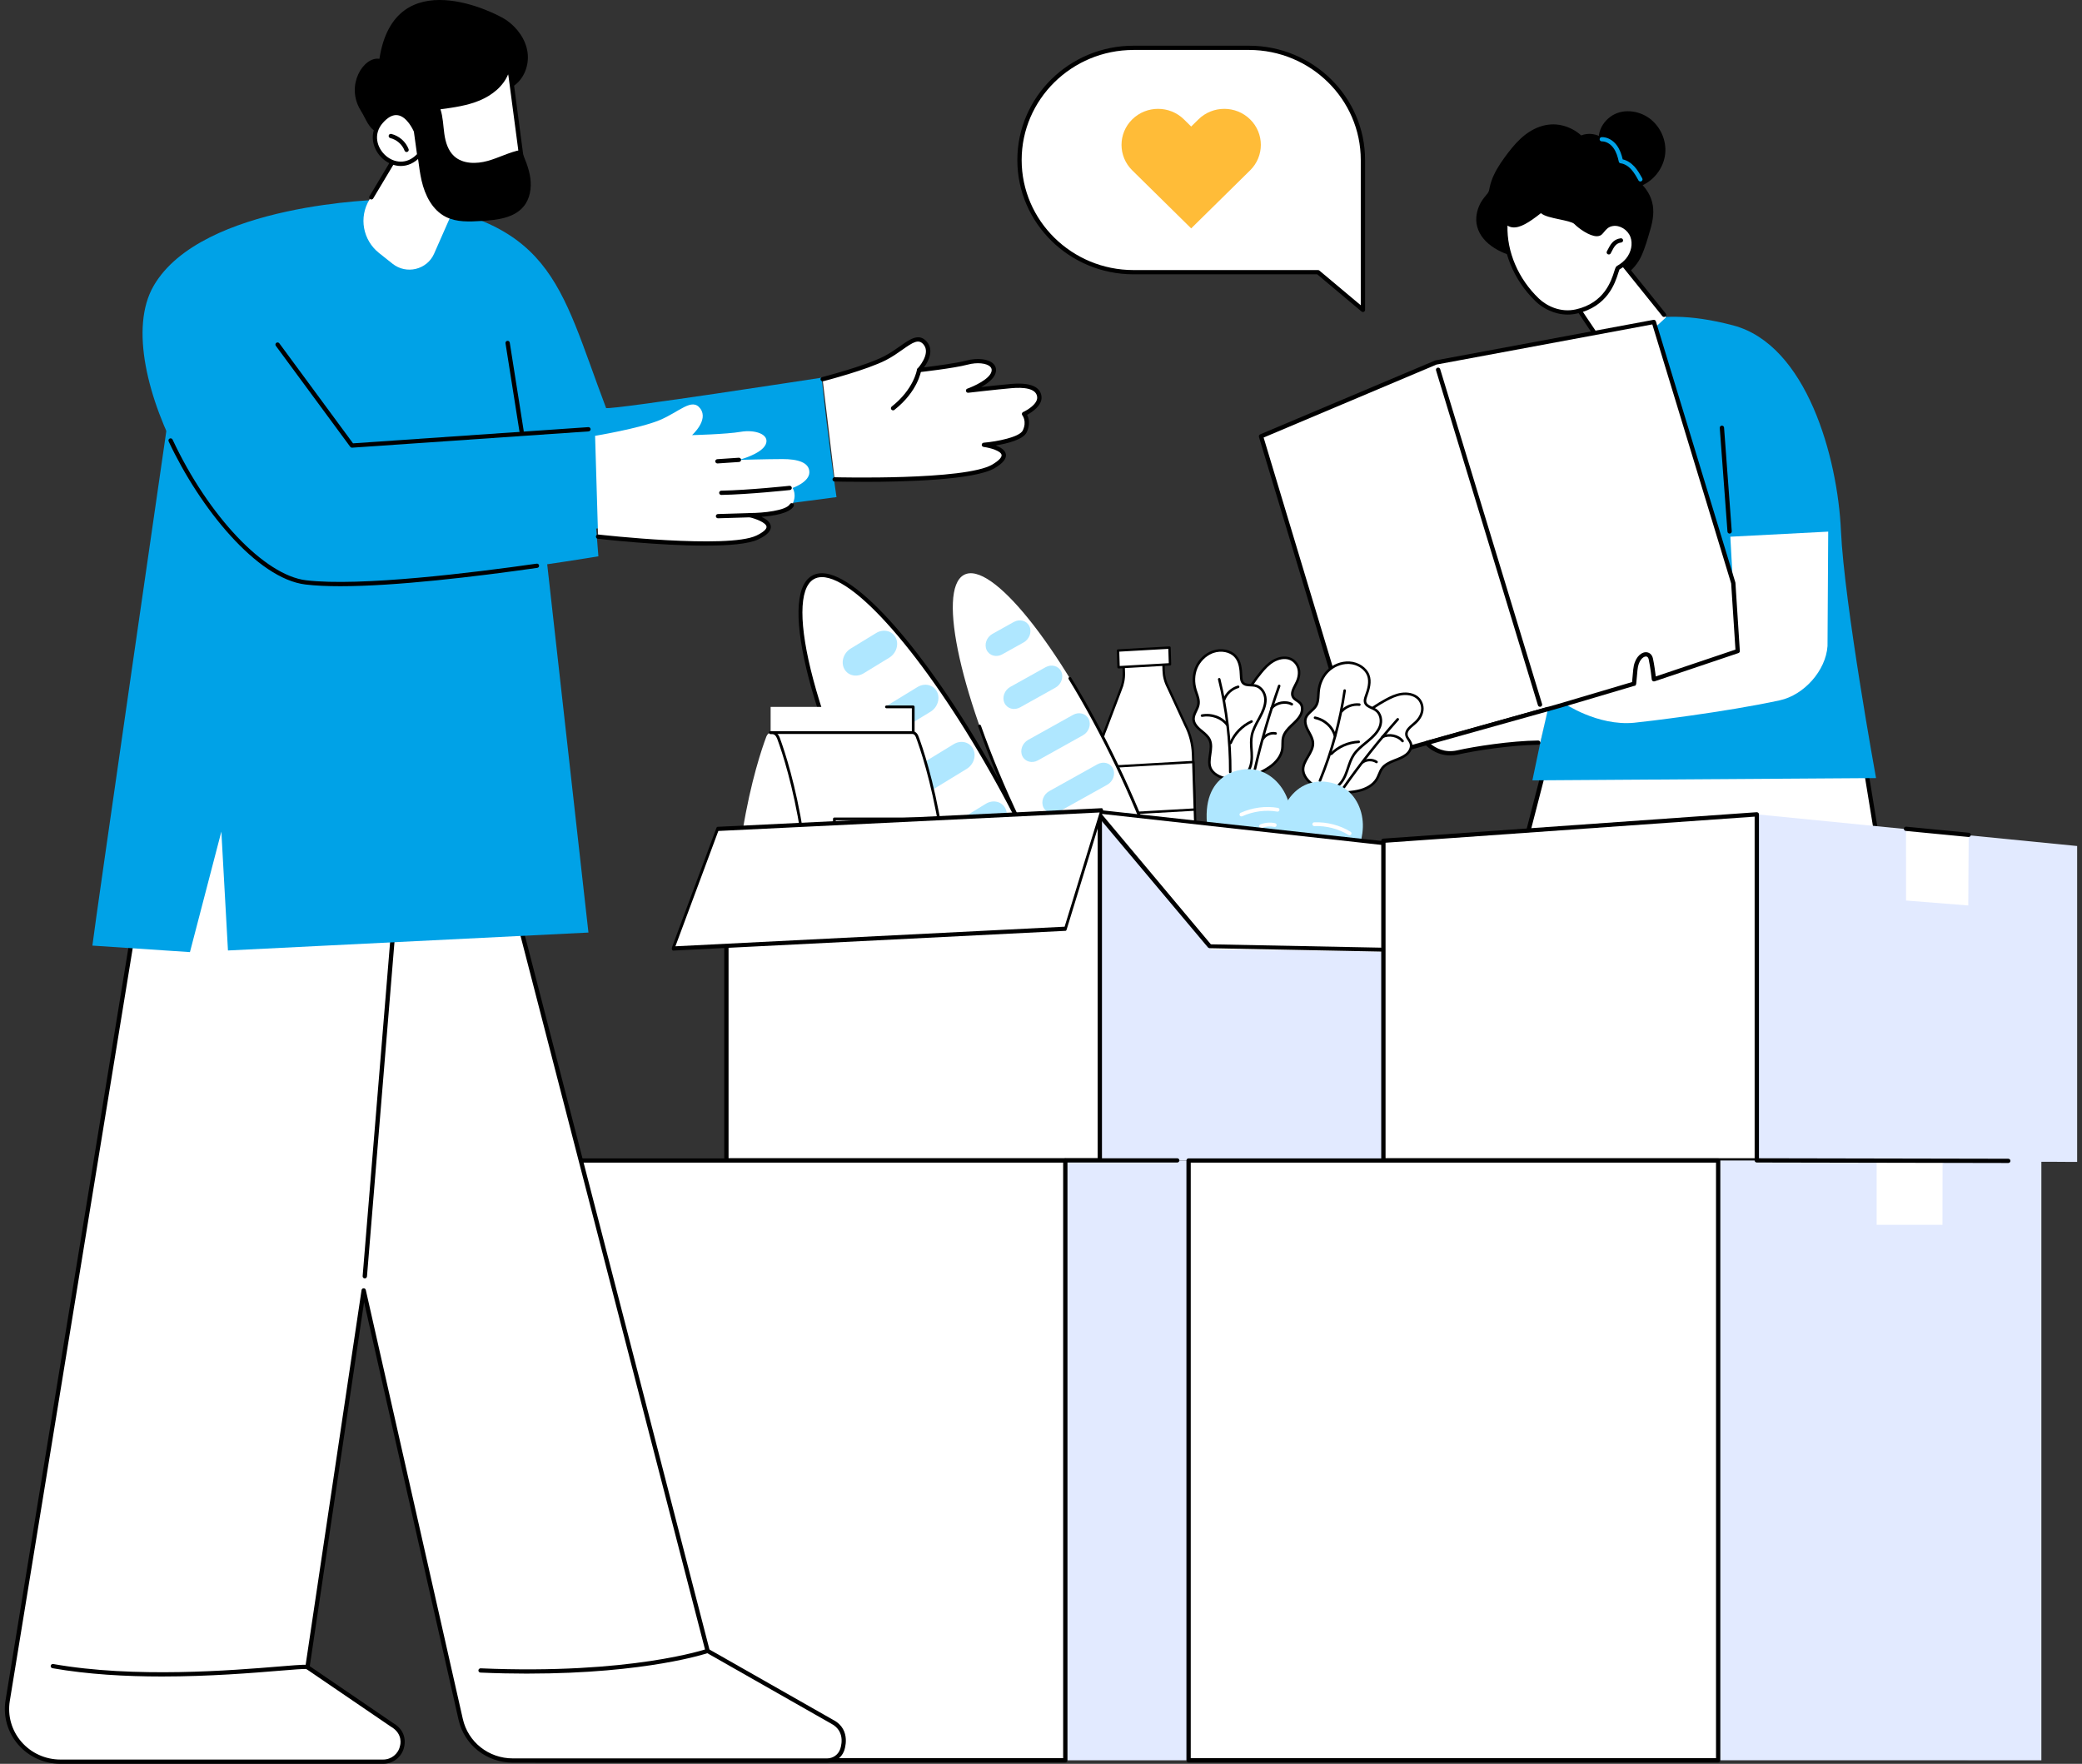 <svg xmlns="http://www.w3.org/2000/svg" width="242" height="205" viewBox="0 0 242 205" fill="none"><rect x="0" y="0" width="242" height="205" fill="#333333" stroke="none"/><g id="Illustration"><g id="Group"><g id="Group_2"><g id="Group_3"><path id="Vector" d="M215.645 81.902L234.475 197.233C235.082 200.953 232.166 204.326 228.34 204.326H190.828C189.759 204.326 188.841 203.585 188.63 202.552C188.63 202.552 188.131 201 189.82 200.028L199.623 193.345L193.089 149.55L181.812 199.403C181.178 202.201 178.658 204.19 175.748 204.19H139.225C138.447 204.19 137.752 203.713 137.483 202.994C137.483 202.994 136.583 200.75 138.64 199.68L153.109 191.452L181.042 83.415L215.638 81.9L215.645 81.902Z" fill="white"></path><path id="Vector_2" d="M228.343 204.571H190.832C189.652 204.571 188.626 203.745 188.39 202.606C188.34 202.42 187.956 200.814 189.697 199.813L199.358 193.226L193.045 150.907L182.064 199.454C181.399 202.388 178.805 204.435 175.753 204.435H139.231C138.352 204.435 137.557 203.889 137.253 203.075C137.246 203.056 136.297 200.616 138.531 199.457L152.901 191.286L180.807 83.35C180.835 83.244 180.927 83.17 181.038 83.165L215.633 81.65C215.764 81.645 215.872 81.734 215.892 81.857L234.721 197.188C235.023 199.032 234.491 200.908 233.259 202.329C232.029 203.753 230.235 204.568 228.338 204.568L228.343 204.571ZM193.095 149.303C193.095 149.303 193.1 149.303 193.105 149.303C193.225 149.308 193.326 149.397 193.343 149.513L199.878 193.308C199.893 193.401 199.85 193.493 199.772 193.547L189.968 200.231C188.453 201.103 188.869 202.462 188.874 202.475C188.877 202.485 188.879 202.492 188.882 202.502C189.068 203.414 189.888 204.076 190.834 204.076H228.345C230.094 204.076 231.75 203.325 232.885 202.013C234.019 200.7 234.511 198.972 234.232 197.27L215.438 82.156L181.251 83.654L153.363 191.513C153.345 191.577 153.303 191.632 153.245 191.666L138.776 199.894C136.93 200.853 137.692 202.821 137.728 202.905C137.961 203.53 138.566 203.945 139.236 203.945H175.758C178.571 203.945 180.965 202.057 181.577 199.351L192.854 149.498C192.879 149.384 192.982 149.305 193.1 149.305L193.095 149.303Z" fill="black"></path></g><path id="Vector_3" d="M192.966 148.156C192.835 148.156 192.727 148.057 192.715 147.929L189.006 102.822L187.39 100.862C187.302 100.756 187.32 100.6 187.428 100.513C187.536 100.427 187.694 100.444 187.781 100.55L189.448 102.57C189.48 102.609 189.498 102.656 189.503 102.706L193.219 147.889C193.229 148.025 193.126 148.144 192.988 148.156C192.981 148.156 192.976 148.156 192.968 148.156H192.966Z" fill="black"></path><path id="Vector_4" d="M216.546 194.426C211.008 194.426 205.941 194.009 202.807 193.749C201.302 193.626 199.997 193.517 199.751 193.561C199.656 193.613 199.533 193.598 199.452 193.519C199.354 193.423 199.354 193.267 199.452 193.171C199.618 193.008 199.904 193.013 202.85 193.257C208.33 193.71 219.732 194.651 229.185 192.976C229.32 192.951 229.451 193.04 229.476 193.176C229.501 193.309 229.411 193.438 229.273 193.462C225.18 194.189 220.726 194.426 216.546 194.426Z" fill="black"></path><path id="Vector_5" d="M174.009 194.091C160.133 194.091 153.112 191.714 153.034 191.686C152.904 191.642 152.836 191.501 152.881 191.37C152.926 191.241 153.069 191.175 153.202 191.219C153.29 191.249 162.085 194.225 179.505 193.478C179.638 193.473 179.761 193.577 179.766 193.716C179.771 193.851 179.665 193.968 179.525 193.973C177.58 194.057 175.741 194.094 174.012 194.094L174.009 194.091Z" fill="black"></path></g><g id="Group_4"><path id="Vector_6" d="M173.492 51.483C173.492 51.483 177.976 43.657 182.591 41.008C187.203 38.358 191.318 35.157 201.436 37.814C210.022 40.069 213.598 53.205 213.982 61.683C214.366 70.16 218.06 90.433 218.06 90.433L178.117 90.697L180.305 80.257L173.492 51.483Z" fill="#00A2E7"></path><g id="Group_5"><path id="Vector_7" d="M191.727 13.758C190.434 12.802 188.52 12.584 187.18 13.57C186.5 14.07 185.991 14.811 185.86 15.647C185.853 15.694 185.853 15.741 185.848 15.787C185.609 15.691 185.361 15.619 185.107 15.585C184.668 15.523 184.204 15.575 183.79 15.738C183.17 15.182 182.41 14.777 181.589 14.581C179.767 14.146 178.059 14.893 176.741 16.119C176.029 16.784 175.426 17.557 174.857 18.341C174.247 19.181 173.69 20.068 173.351 21.05C173.271 21.284 173.203 21.524 173.153 21.769C173.103 22.018 173.083 22.256 172.92 22.461C172.621 22.839 172.307 23.178 172.082 23.608C171.645 24.438 171.454 25.41 171.695 26.326C172.265 28.492 174.809 29.653 176.854 29.989C176.899 29.997 176.945 29.994 176.985 29.989C177.015 30.051 177.045 30.11 177.073 30.162C177.487 30.976 178.091 31.687 178.837 32.221C180.259 33.242 182.277 33.479 183.825 32.609C185.544 33.212 187.499 32.997 188.992 31.91C189.759 31.351 190.387 30.617 190.781 29.757C191.232 28.768 191.534 27.681 191.835 26.64C192.131 25.615 192.309 24.52 192.028 23.469C191.835 22.748 191.446 22.07 190.929 21.524C190.976 21.502 191.027 21.48 191.072 21.455C192.447 20.745 193.405 19.364 193.556 17.841C193.709 16.292 192.989 14.69 191.727 13.758Z" fill="black"></path><path id="Vector_8" d="M190.667 21.093C190.579 21.093 190.491 21.046 190.446 20.964C190.197 20.517 189.941 20.055 189.595 19.679C189.231 19.281 188.797 19.034 188.373 18.98C188.268 18.967 188.182 18.888 188.16 18.787C188.044 18.265 187.879 17.667 187.53 17.19C187.184 16.715 186.672 16.424 186.185 16.431C186.052 16.431 185.932 16.325 185.932 16.187C185.932 16.051 186.04 15.937 186.18 15.937C186.835 15.927 187.492 16.29 187.939 16.903C188.303 17.403 188.489 17.991 188.614 18.522C189.096 18.629 189.57 18.918 189.967 19.35C190.35 19.768 190.621 20.257 190.885 20.729C190.953 20.848 190.908 20.999 190.785 21.066C190.747 21.085 190.704 21.095 190.664 21.095L190.667 21.093Z" fill="#00A2E7"></path></g><path id="Vector_9" d="M193.655 36.882L188.014 29.865L180.557 31.353C180.557 31.353 184.08 36.988 186.278 40.048C185.053 43.483 187.748 41.852 190.217 39.885C191.994 38.469 193.655 36.879 193.655 36.879V36.882Z" fill="white"></path><path id="Vector_10" d="M185.565 39.285C185.485 39.285 185.407 39.248 185.357 39.177C183.206 36.065 180.368 31.53 180.341 31.485C180.298 31.416 180.29 31.332 180.323 31.258C180.356 31.183 180.423 31.129 180.504 31.114L187.961 29.626C188.054 29.609 188.149 29.641 188.207 29.715L193.617 36.443C193.702 36.549 193.685 36.705 193.577 36.789C193.469 36.873 193.311 36.856 193.226 36.75L187.911 30.14L180.958 31.527C181.628 32.592 183.949 36.263 185.773 38.9C185.851 39.014 185.821 39.167 185.708 39.243C185.665 39.273 185.615 39.285 185.567 39.285H185.565Z" fill="black"></path><g id="Group_6"><g id="Group_7"><path id="Vector_11" d="M183.228 36.202C181.338 36.63 179.629 35.77 178.691 34.872C176.204 32.495 174.724 29.079 175.002 25.675C175.855 26.815 177.291 25.913 179.143 24.43C179.501 25.181 182.583 25.263 183.17 25.861C183.755 26.459 185.473 27.648 186.051 27.04C186.407 26.664 186.665 26.155 187.418 26.029C188.397 25.866 189.406 26.535 189.749 27.453C190.093 28.369 189.827 29.445 189.205 30.203C188.896 30.579 188.507 30.883 188.083 31.12C187.774 31.291 187.541 35.223 183.233 36.197L183.228 36.202Z" fill="white"></path><path id="Vector_12" d="M182.211 36.561C180.675 36.561 179.34 35.837 178.517 35.048C175.885 32.53 174.477 29.018 174.753 25.654C174.76 25.55 174.833 25.463 174.934 25.436C175.034 25.409 175.142 25.444 175.205 25.528C175.385 25.77 175.596 25.903 175.847 25.933C176.577 26.024 177.629 25.32 178.984 24.235C179.044 24.188 179.122 24.168 179.197 24.186C179.272 24.203 179.335 24.252 179.368 24.322C179.511 24.621 180.577 24.843 181.357 25.009C182.253 25.197 183.029 25.36 183.347 25.686C183.859 26.207 185.003 26.966 185.606 26.959C185.781 26.959 185.844 26.892 185.864 26.87C185.934 26.796 186 26.719 186.065 26.64C186.338 26.311 186.682 25.901 187.372 25.785C188.436 25.607 189.583 26.301 189.982 27.367C190.338 28.316 190.107 29.492 189.397 30.36C189.094 30.73 188.705 31.052 188.24 31.316C188.208 31.383 188.155 31.551 188.107 31.702C187.736 32.878 186.865 35.632 183.285 36.442C182.918 36.524 182.559 36.563 182.211 36.563V36.561ZM175.222 26.222C175.139 29.277 176.477 32.409 178.866 34.693C179.782 35.567 181.393 36.361 183.172 35.958C186.471 35.212 187.282 32.648 187.628 31.553C187.751 31.166 187.806 30.988 187.954 30.906C188.378 30.671 188.732 30.382 189.006 30.048C189.608 29.314 189.806 28.328 189.51 27.537C189.196 26.702 188.275 26.133 187.457 26.272C186.951 26.356 186.71 26.647 186.454 26.954C186.381 27.04 186.308 27.127 186.233 27.208C186.08 27.369 185.872 27.453 185.613 27.456C185.611 27.456 185.606 27.456 185.603 27.456C184.742 27.456 183.478 26.531 182.991 26.032C182.778 25.814 181.97 25.644 181.257 25.493C180.366 25.305 179.516 25.127 179.109 24.774C177.709 25.879 176.655 26.531 175.787 26.422C175.584 26.398 175.395 26.328 175.227 26.222H175.222Z" fill="black"></path></g><path id="Vector_13" d="M186.997 29.578C186.959 29.578 186.919 29.568 186.882 29.551C186.759 29.489 186.711 29.339 186.774 29.218L186.851 29.069C187.185 28.424 187.499 27.814 188.375 27.695C188.513 27.675 188.638 27.772 188.658 27.905C188.678 28.041 188.58 28.165 188.445 28.184C187.828 28.268 187.617 28.676 187.298 29.294L187.22 29.445C187.175 29.529 187.087 29.578 186.997 29.578Z" fill="black"></path></g><path id="Vector_14" d="M181.787 81.728C181.787 81.728 185.654 84.402 189.932 84.004C191.119 83.893 200.536 82.773 206.867 81.396C209.698 80.781 212.227 77.934 212.42 75.086L212.501 61.789L201.124 62.38L201.42 67.736L188.311 73.989L181.787 81.725V81.728Z" fill="white"></path><g id="Group_8"><g id="Group_9"><path id="Vector_15" d="M201.466 67.763L201.978 75.672L192.239 78.954C192.239 78.954 192.086 77.516 191.878 76.577C191.66 75.591 190.254 75.989 190.084 77.84C189.913 79.691 189.933 79.461 189.933 79.461L181.136 82.069L157.975 88.554L146.57 50.714L166.898 42.132L192.229 37.419L201.466 67.763Z" fill="white"></path><path id="Vector_16" d="M157.978 88.8C157.87 88.8 157.77 88.73 157.737 88.622L146.332 50.781C146.297 50.66 146.357 50.534 146.473 50.484L166.8 41.903C166.818 41.896 166.836 41.891 166.853 41.888L192.184 37.175C192.31 37.153 192.435 37.227 192.47 37.348L201.707 67.692C201.712 67.709 201.717 67.729 201.717 67.746L202.229 75.656C202.237 75.767 202.166 75.868 202.061 75.905L192.322 79.187C192.25 79.212 192.169 79.202 192.107 79.163C192.041 79.123 192.001 79.054 191.991 78.98C191.991 78.965 191.838 77.544 191.635 76.629C191.607 76.501 191.524 76.286 191.289 76.301C190.975 76.32 190.438 76.76 190.335 77.86L190.207 79.232C190.2 79.311 190.192 79.383 190.185 79.445C190.185 79.457 190.185 79.469 190.185 79.481H190.179C190.149 79.637 190.097 79.724 189.939 79.719L181.209 82.307L158.046 88.792C158.023 88.8 158 88.802 157.978 88.802V88.8ZM146.877 50.855L158.146 88.251L181.068 81.832L189.703 79.272C189.72 79.076 189.76 78.666 189.838 77.816C189.956 76.548 190.641 75.843 191.258 75.806C191.683 75.779 192.024 76.061 192.127 76.523C192.28 77.21 192.4 78.144 192.458 78.621L201.72 75.5L201.22 67.808L192.056 37.704L166.974 42.37L146.877 50.853V50.855Z" fill="black"></path></g><path id="Vector_17" d="M179.002 82.147C178.894 82.147 178.793 82.078 178.761 81.972L166.917 43.046C166.877 42.915 166.952 42.777 167.085 42.737C167.218 42.697 167.359 42.772 167.399 42.903L179.243 81.828C179.283 81.959 179.208 82.098 179.075 82.137C179.049 82.145 179.027 82.147 179.002 82.147Z" fill="black"></path></g><g id="Group_10"><path id="Vector_18" d="M165.834 86.359C165.834 86.359 167.212 87.956 169.432 87.451C171.653 86.947 175.989 86.312 179.035 86.312L179.929 82.409L165.834 86.359Z" fill="white"></path><path id="Vector_19" d="M168.563 87.8C166.771 87.8 165.694 86.581 165.642 86.519C165.587 86.455 165.569 86.369 165.592 86.287C165.617 86.206 165.682 86.144 165.762 86.122L179.857 82.172C179.99 82.135 180.128 82.212 180.168 82.343C180.206 82.474 180.128 82.609 179.995 82.649L166.319 86.48C166.811 86.885 167.885 87.55 169.373 87.212C171.376 86.757 175.619 86.102 178.788 86.067H178.79C178.928 86.067 179.039 86.176 179.041 86.312C179.041 86.448 178.931 86.559 178.793 86.561C175.661 86.594 171.463 87.244 169.484 87.694C169.157 87.768 168.846 87.8 168.558 87.8H168.563Z" fill="black"></path></g><path id="Vector_20" d="M201.042 62.017C200.911 62.017 200.801 61.918 200.791 61.787L199.895 49.733C199.885 49.597 199.988 49.478 200.126 49.468C200.264 49.458 200.385 49.559 200.395 49.696L201.29 61.75C201.3 61.886 201.198 62.004 201.06 62.014C201.055 62.014 201.047 62.014 201.042 62.014V62.017Z" fill="black"></path></g></g><g id="Group_11"><g id="Group_12"><g id="Group_13"><g id="Group_14"><path id="Vector_21" d="M133.577 103.231L129.382 103.467C128.775 103.501 128.269 103.082 128.254 102.531L127.832 88.27C127.797 87.075 128.029 85.876 128.514 84.749L130.249 80.175C130.522 79.539 130.652 78.864 130.629 78.191L130.564 76.26L135.202 75.996L135.256 77.928C135.275 78.602 135.446 79.26 135.758 79.862L137.77 84.223C138.324 85.291 138.629 86.459 138.668 87.654L139.131 101.912C139.149 102.463 138.672 102.938 138.065 102.973L133.87 103.215L133.577 103.232L133.577 103.231Z" fill="white"></path><path id="Vector_22" d="M138.23 103.095C138.18 103.104 138.128 103.11 138.074 103.113L133.586 103.373L129.39 103.608C129.043 103.628 128.706 103.511 128.465 103.289C128.248 103.09 128.124 102.823 128.115 102.537L127.694 88.277C127.657 87.054 127.891 85.849 128.387 84.697L130.12 80.128C130.389 79.502 130.513 78.855 130.491 78.198L130.425 76.266C130.423 76.191 130.483 76.127 130.556 76.123L135.195 75.859C135.232 75.857 135.269 75.87 135.296 75.896C135.324 75.921 135.34 75.957 135.341 75.995L135.395 77.927C135.414 78.584 135.577 79.214 135.881 79.8L137.897 84.167C138.46 85.255 138.768 86.429 138.807 87.652L139.27 101.91C139.289 102.486 138.834 102.99 138.23 103.096L138.23 103.095ZM133.57 103.094L138.058 102.835C138.59 102.805 139.01 102.393 138.994 101.917L138.531 87.66C138.492 86.479 138.196 85.344 137.648 84.287L135.633 79.921C135.312 79.302 135.139 78.631 135.119 77.932L135.068 76.143L130.708 76.391L130.769 78.187C130.792 78.885 130.661 79.573 130.377 80.23L128.644 84.799C128.162 85.92 127.936 87.085 127.971 88.267L128.393 102.527C128.399 102.737 128.491 102.935 128.652 103.083C128.838 103.254 129.102 103.344 129.374 103.329L133.57 103.094L133.57 103.094Z" fill="black"></path></g><g id="Group_15"><path id="Vector_23" d="M135.995 77.211L130.016 77.551L129.955 75.608L135.935 75.267L135.995 77.211Z" fill="white"></path><path id="Vector_24" d="M136.018 77.347C136.013 77.348 136.008 77.349 136.002 77.35L130.022 77.69C129.985 77.692 129.948 77.679 129.921 77.654C129.893 77.629 129.877 77.593 129.875 77.556L129.815 75.612C129.813 75.537 129.873 75.474 129.946 75.47L135.926 75.129C135.963 75.127 136 75.14 136.028 75.165C136.055 75.191 136.072 75.226 136.073 75.263L136.133 77.207C136.135 77.277 136.085 77.336 136.018 77.348L136.018 77.347ZM130.149 77.404L135.851 77.08L135.799 75.414L130.097 75.738L130.149 77.404Z" fill="black"></path></g><g id="Group_16"><path id="Vector_25" d="M138.875 94.09L128.028 94.707L127.856 89.183L138.703 88.566L138.875 94.09Z" fill="white"></path><path id="Vector_26" d="M138.9 94.228C138.894 94.229 138.889 94.23 138.883 94.23L128.036 94.847C127.999 94.849 127.962 94.837 127.934 94.811C127.907 94.786 127.891 94.751 127.889 94.713L127.718 89.189C127.716 89.114 127.774 89.051 127.849 89.047L138.697 88.43C138.734 88.427 138.771 88.44 138.798 88.466C138.826 88.491 138.842 88.526 138.844 88.564L139.015 94.087C139.017 94.157 138.967 94.217 138.9 94.228L138.9 94.228ZM128.162 94.561L138.733 93.96L138.569 88.714L127.999 89.316L128.162 94.561Z" fill="black"></path></g></g><g id="Group_17"><g id="Group_18"><g id="Group_19"><path id="Vector_27" d="M162.894 80.669C162.245 80.767 161.649 81.05 161.084 81.357C159.296 82.331 157.687 83.599 156.506 85.155C155.326 86.71 154.586 88.56 154.55 90.446C154.539 91.024 154.581 91.853 155.286 92.035C155.999 92.219 157.097 92.081 157.807 91.937C158.713 91.752 159.594 91.294 160.033 90.554C160.283 90.134 160.38 89.642 160.689 89.256C161.01 88.854 161.52 88.615 162.021 88.416C162.522 88.217 163.047 88.036 163.457 87.708C163.867 87.379 164.142 86.856 163.976 86.384C163.858 86.048 163.536 85.781 163.479 85.433C163.38 84.837 164.054 84.407 164.524 83.98C164.945 83.597 165.251 83.097 165.316 82.56C165.381 82.023 165.185 81.452 164.745 81.086C164.26 80.683 163.543 80.571 162.894 80.669V80.669Z" fill="white"></path><path id="Vector_28" d="M156.121 92.27C155.813 92.27 155.509 92.244 155.248 92.177C154.374 91.952 154.394 90.894 154.402 90.443C154.437 88.616 155.142 86.706 156.389 85.064C157.523 83.571 159.078 82.28 161.013 81.227C161.574 80.922 162.186 80.626 162.871 80.522C163.628 80.408 164.363 80.576 164.838 80.971C165.296 81.352 165.535 81.967 165.462 82.576C165.396 83.117 165.098 83.653 164.622 84.087C164.54 84.162 164.451 84.237 164.361 84.313C163.965 84.649 163.555 84.996 163.623 85.408C163.65 85.571 163.753 85.723 163.863 85.885C163.958 86.024 164.055 86.168 164.114 86.334C164.286 86.823 164.064 87.407 163.548 87.821C163.172 88.122 162.71 88.302 162.264 88.477L162.074 88.551C161.59 88.743 161.102 88.973 160.803 89.346C160.636 89.556 160.534 89.801 160.426 90.061C160.348 90.249 160.268 90.443 160.159 90.627C159.739 91.335 158.893 91.864 157.836 92.079C157.564 92.135 156.833 92.269 156.121 92.269V92.27ZM162.916 80.813C162.275 80.91 161.691 81.193 161.154 81.485C159.256 82.518 157.732 83.782 156.623 85.242C155.415 86.834 154.731 88.683 154.697 90.447C154.685 91.078 154.75 91.743 155.322 91.891C156.126 92.099 157.405 91.867 157.777 91.791C158.754 91.591 159.53 91.113 159.907 90.477C160.005 90.312 160.078 90.135 160.156 89.948C160.267 89.681 160.381 89.404 160.575 89.162C160.916 88.735 161.445 88.484 161.967 88.277L162.158 88.202C162.584 88.035 163.025 87.864 163.366 87.591C163.707 87.317 163.985 86.852 163.838 86.43C163.792 86.301 163.709 86.179 163.621 86.049C163.499 85.868 163.372 85.683 163.334 85.454C163.239 84.878 163.735 84.458 164.172 84.088C164.259 84.014 164.345 83.941 164.425 83.868C164.848 83.482 165.113 83.01 165.171 82.54C165.232 82.03 165.034 81.514 164.652 81.197C164.24 80.854 163.591 80.71 162.917 80.812L162.916 80.813Z" fill="black"></path></g><path id="Vector_29" d="M156.205 91.655C156.176 91.655 156.146 91.646 156.121 91.628C156.055 91.582 156.039 91.49 156.085 91.423C158.002 88.691 160.113 86.027 162.356 83.504C162.411 83.443 162.503 83.437 162.564 83.492C162.625 83.546 162.631 83.639 162.576 83.7C160.34 86.214 158.237 88.869 156.326 91.592C156.298 91.633 156.252 91.655 156.206 91.655H156.205Z" fill="black"></path><path id="Vector_30" d="M163.027 86.277C162.984 86.277 162.941 86.258 162.912 86.222C162.445 85.644 161.458 85.442 160.756 85.78C160.683 85.816 160.595 85.785 160.56 85.711C160.524 85.638 160.555 85.55 160.629 85.514C161.458 85.114 162.585 85.349 163.142 86.037C163.193 86.1 163.183 86.193 163.12 86.244C163.092 86.266 163.06 86.277 163.027 86.277H163.027Z" fill="black"></path><path id="Vector_31" d="M158.4 88.737C158.354 88.737 158.309 88.716 158.281 88.677C158.232 88.611 158.246 88.519 158.312 88.471C158.809 88.106 159.57 88.092 160.082 88.439C160.15 88.484 160.167 88.576 160.122 88.644C160.076 88.711 159.985 88.728 159.917 88.683C159.509 88.407 158.881 88.418 158.486 88.708C158.46 88.728 158.43 88.737 158.4 88.737Z" fill="black"></path></g><g id="Group_20"><g id="Group_21"><path id="Vector_32" d="M151.476 89.61C151.329 88.464 152.662 87.511 152.613 86.359C152.591 85.836 152.284 85.364 152.037 84.89C151.79 84.416 151.595 83.867 151.803 83.378C152.024 82.858 152.634 82.558 152.942 82.076C153.262 81.576 153.215 80.962 153.267 80.387C153.345 79.527 153.683 78.672 154.317 78.027C154.952 77.383 155.899 76.971 156.852 77.027C157.804 77.083 158.724 77.648 159.037 78.463C159.334 79.236 159.08 80.085 158.798 80.863C158.696 81.146 158.59 81.457 158.716 81.73C158.902 82.135 159.469 82.24 159.862 82.495C160.506 82.912 160.653 83.762 160.398 84.44C160.143 85.118 159.572 85.656 158.99 86.141C158.407 86.625 157.784 87.091 157.371 87.702C156.983 88.276 156.804 88.941 156.58 89.583C156.356 90.224 156.066 90.875 155.518 91.331C154.175 92.446 151.669 91.1 151.477 89.609L151.476 89.61Z" fill="white"></path><path id="Vector_33" d="M154.304 91.892C153.956 91.892 153.585 91.818 153.206 91.669C152.189 91.268 151.435 90.448 151.329 89.628C151.247 88.988 151.583 88.416 151.908 87.864C152.205 87.358 152.486 86.88 152.464 86.365C152.447 85.96 152.235 85.569 152.029 85.189C151.987 85.112 151.945 85.035 151.905 84.957C151.683 84.533 151.418 83.902 151.665 83.319C151.801 83 152.062 82.763 152.314 82.534C152.507 82.358 152.69 82.192 152.816 81.995C153.046 81.636 153.069 81.207 153.093 80.752C153.099 80.625 153.106 80.498 153.117 80.373C153.204 79.42 153.592 78.55 154.209 77.923C154.908 77.213 155.898 76.823 156.857 76.879C157.897 76.94 158.849 77.57 159.172 78.41C159.489 79.238 159.215 80.136 158.933 80.913C158.828 81.201 158.75 81.458 158.847 81.668C158.949 81.891 159.216 82.014 159.499 82.143C159.648 82.212 159.801 82.282 159.939 82.371C160.673 82.847 160.793 83.797 160.532 84.491C160.265 85.201 159.676 85.757 159.08 86.253C158.999 86.321 158.917 86.388 158.835 86.455C158.343 86.859 157.833 87.276 157.489 87.784C157.183 88.238 157.005 88.767 156.834 89.281C156.795 89.398 156.756 89.515 156.716 89.631C156.499 90.253 156.198 90.955 155.609 91.444C155.251 91.741 154.801 91.892 154.304 91.892H154.304ZM156.681 77.169C155.865 77.169 155.012 77.529 154.42 78.131C153.85 78.709 153.492 79.516 153.412 80.4C153.4 80.522 153.394 80.645 153.388 80.769C153.363 81.241 153.337 81.729 153.065 82.154C152.918 82.384 152.712 82.571 152.512 82.752C152.273 82.97 152.047 83.174 151.937 83.435C151.786 83.791 151.858 84.231 152.166 84.822C152.205 84.897 152.247 84.973 152.288 85.049C152.509 85.457 152.738 85.88 152.758 86.352C152.784 86.954 152.468 87.492 152.161 88.013C151.848 88.546 151.552 89.05 151.621 89.59C151.711 90.296 152.408 91.037 153.314 91.394C154.13 91.716 154.899 91.651 155.421 91.217C155.956 90.773 156.235 90.117 156.438 89.534C156.479 89.418 156.517 89.303 156.556 89.187C156.733 88.656 156.917 88.106 157.247 87.619C157.614 87.075 158.141 86.644 158.649 86.227C158.731 86.16 158.813 86.093 158.893 86.026C159.458 85.556 160.015 85.032 160.258 84.387C160.477 83.803 160.384 83.008 159.78 82.618C159.661 82.54 159.523 82.477 159.378 82.411C159.058 82.264 158.728 82.113 158.58 81.791C158.425 81.452 158.559 81.082 158.657 80.812C158.922 80.085 159.179 79.249 158.898 78.515C158.615 77.779 157.77 77.228 156.84 77.173C156.787 77.17 156.734 77.168 156.681 77.168V77.169Z" fill="black"></path></g><path id="Vector_34" d="M153.421 90.887C153.402 90.887 153.383 90.884 153.365 90.876C153.29 90.845 153.254 90.759 153.284 90.684C154.669 87.316 155.633 83.802 156.15 80.239C156.161 80.159 156.236 80.103 156.317 80.115C156.397 80.126 156.453 80.201 156.441 80.282C155.921 83.868 154.951 87.406 153.557 90.796C153.533 90.853 153.478 90.887 153.42 90.887H153.421Z" fill="black"></path><path id="Vector_35" d="M155.159 85.67C155.093 85.67 155.033 85.625 155.016 85.558C154.784 84.602 153.882 83.782 152.821 83.564C152.741 83.547 152.69 83.469 152.706 83.39C152.723 83.31 152.8 83.258 152.88 83.275C154.067 83.519 155.04 84.409 155.302 85.489C155.322 85.568 155.273 85.648 155.194 85.667C155.182 85.67 155.171 85.671 155.159 85.671V85.67Z" fill="black"></path><path id="Vector_36" d="M154.741 87.767C154.704 87.767 154.666 87.753 154.638 87.726C154.58 87.669 154.579 87.576 154.635 87.518C155.467 86.659 156.666 86.133 157.924 86.073C158.006 86.069 158.075 86.132 158.079 86.213C158.083 86.293 158.02 86.363 157.939 86.366C156.772 86.422 155.616 86.929 154.847 87.722C154.818 87.752 154.779 87.767 154.741 87.767L154.741 87.767Z" fill="black"></path><path id="Vector_37" d="M155.95 82.812C155.915 82.812 155.881 82.8 155.853 82.775C155.792 82.722 155.786 82.629 155.839 82.567C156.35 81.985 157.206 81.665 158.02 81.75C158.101 81.758 158.16 81.831 158.151 81.912C158.143 81.993 158.069 82.051 157.989 82.043C157.27 81.967 156.511 82.249 156.061 82.761C156.032 82.795 155.991 82.811 155.95 82.811L155.95 82.812Z" fill="black"></path></g><g id="Group_22"><path id="Vector_38" d="M155.944 91.419C154.244 90.494 149.501 89.706 148.222 97.103C147.549 100.991 147.254 104.92 147.083 108.853C146.93 112.363 146.777 115.873 146.624 119.384C146.609 119.742 146.796 120.254 147.174 120.145C147.333 120.098 147.422 119.949 147.495 119.813C150.756 113.734 153.924 107.612 156.807 101.379C157.585 99.696 158.354 97.96 158.411 96.137C158.469 94.314 157.673 92.36 155.944 91.419Z" fill="#AFE7FF"></path><path id="Vector_39" d="M156.869 97.082C156.83 97.082 156.789 97.071 156.753 97.049C155.592 96.331 154.179 95.963 152.772 96.016C152.65 96.019 152.548 95.924 152.543 95.803C152.538 95.681 152.634 95.578 152.756 95.574C154.247 95.519 155.751 95.91 156.985 96.674C157.089 96.738 157.121 96.874 157.057 96.978C157.015 97.046 156.943 97.083 156.869 97.083V97.082Z" fill="white"></path><path id="Vector_40" d="M155.891 98.608C155.848 98.608 155.803 98.596 155.765 98.569C155.365 98.29 154.865 98.135 154.359 98.129C154.238 98.127 154.139 98.028 154.141 97.905C154.142 97.784 154.24 97.686 154.361 97.686H154.364C154.958 97.693 155.545 97.877 156.017 98.206C156.118 98.275 156.142 98.413 156.073 98.513C156.03 98.575 155.961 98.608 155.891 98.608Z" fill="white"></path><path id="Vector_41" d="M151.918 108.343C151.884 108.343 151.849 108.335 151.817 108.318C150.776 107.782 149.501 107.584 148.321 107.775C148.2 107.794 148.087 107.713 148.067 107.592C148.048 107.472 148.129 107.358 148.25 107.339C149.522 107.133 150.895 107.347 152.019 107.925C152.127 107.981 152.17 108.115 152.114 108.223C152.075 108.299 151.998 108.343 151.918 108.343Z" fill="white"></path><path id="Vector_42" d="M149.378 108.962C149.371 108.962 149.363 108.962 149.357 108.961L148.385 108.866C148.263 108.853 148.175 108.746 148.187 108.624C148.199 108.502 148.307 108.414 148.428 108.425L149.399 108.52C149.521 108.532 149.609 108.64 149.598 108.762C149.587 108.876 149.491 108.961 149.379 108.961L149.378 108.962Z" fill="white"></path></g></g><g id="Group_23"><g id="Group_24"><g id="Group_25"><path id="Vector_43" d="M147.978 76.843C147.413 77.179 146.967 77.665 146.56 78.162C145.271 79.738 144.258 81.519 143.75 83.404C143.242 85.29 143.253 87.282 143.93 89.043C144.138 89.582 144.489 90.335 145.21 90.238C145.94 90.14 146.905 89.599 147.509 89.197C148.278 88.685 148.922 87.929 149.05 87.078C149.123 86.595 149.028 86.103 149.169 85.628C149.315 85.136 149.697 84.722 150.087 84.349C150.476 83.975 150.894 83.61 151.15 83.152C151.406 82.693 151.464 82.105 151.132 81.73C150.896 81.463 150.498 81.338 150.313 81.036C149.998 80.521 150.46 79.87 150.734 79.297C150.98 78.783 151.076 78.205 150.933 77.683C150.791 77.161 150.394 76.706 149.849 76.533C149.249 76.342 148.542 76.508 147.978 76.844L147.978 76.843Z" fill="white"></path><path id="Vector_44" d="M146.072 90.141C145.787 90.257 145.496 90.348 145.229 90.384C144.335 90.504 143.955 89.517 143.792 89.095C143.136 87.39 143.07 85.355 143.607 83.365C144.095 81.555 145.05 79.772 146.446 78.068C146.85 77.575 147.306 77.07 147.902 76.716C148.559 76.325 149.304 76.204 149.893 76.391C150.46 76.571 150.913 77.051 151.075 77.643C151.217 78.168 151.143 78.778 150.866 79.359C150.818 79.459 150.763 79.562 150.709 79.666C150.468 80.127 150.22 80.603 150.438 80.958C150.524 81.1 150.677 81.202 150.84 81.31C150.98 81.403 151.125 81.5 151.241 81.631C151.585 82.02 151.6 82.645 151.277 83.222C151.042 83.642 150.682 83.984 150.334 84.314L150.187 84.454C149.811 84.814 149.445 85.211 149.309 85.669C149.233 85.926 149.231 86.192 149.229 86.473C149.227 86.676 149.226 86.887 149.195 87.098C149.072 87.912 148.487 88.721 147.589 89.318C147.358 89.472 146.731 89.871 146.072 90.14L146.072 90.141ZM148.052 76.969C147.495 77.299 147.06 77.782 146.674 78.254C145.304 79.926 144.368 81.672 143.891 83.441C143.371 85.371 143.433 87.341 144.067 88.989C144.294 89.578 144.604 90.169 145.19 90.091C146.013 89.98 147.11 89.284 147.427 89.073C148.256 88.521 148.795 87.785 148.904 87.054C148.933 86.864 148.934 86.673 148.935 86.47C148.938 86.181 148.94 85.882 149.028 85.584C149.183 85.06 149.579 84.628 149.984 84.24L150.133 84.099C150.465 83.784 150.808 83.459 151.021 83.078C151.235 82.695 151.317 82.16 151.022 81.825C150.931 81.722 150.808 81.641 150.677 81.553C150.496 81.432 150.308 81.308 150.188 81.111C149.883 80.613 150.184 80.037 150.45 79.529C150.502 79.428 150.554 79.328 150.601 79.23C150.848 78.713 150.915 78.176 150.792 77.719C150.656 77.223 150.278 76.821 149.805 76.67C149.294 76.508 148.639 76.619 148.053 76.967L148.052 76.969Z" fill="black"></path></g><path id="Vector_45" d="M145.918 89.54C145.891 89.551 145.86 89.554 145.83 89.547C145.751 89.529 145.701 89.45 145.719 89.37C146.466 86.118 147.418 82.854 148.546 79.672C148.573 79.595 148.657 79.555 148.734 79.583C148.811 79.61 148.851 79.694 148.824 79.771C147.699 82.942 146.751 86.194 146.006 89.436C145.995 89.485 145.961 89.522 145.918 89.54L145.918 89.54Z" fill="black"></path><path id="Vector_46" d="M150.211 81.988C150.171 82.004 150.124 82.003 150.084 81.98C149.433 81.621 148.442 81.805 147.92 82.383C147.865 82.443 147.773 82.448 147.712 82.393C147.652 82.338 147.647 82.245 147.702 82.185C148.32 81.501 149.452 81.294 150.227 81.722C150.298 81.762 150.324 81.851 150.284 81.923C150.267 81.953 150.241 81.976 150.211 81.988L150.211 81.988Z" fill="black"></path><path id="Vector_47" d="M146.854 86.01C146.811 86.027 146.762 86.025 146.721 85.999C146.651 85.957 146.63 85.866 146.672 85.797C146.995 85.271 147.694 84.972 148.3 85.1C148.38 85.117 148.43 85.195 148.414 85.275C148.397 85.355 148.319 85.405 148.239 85.388C147.757 85.286 147.179 85.533 146.923 85.951C146.906 85.979 146.881 85.999 146.854 86.01Z" fill="black"></path></g><g id="Group_26"><g id="Group_27"><path id="Vector_48" d="M140.773 89.426C140.205 88.42 141.081 87.036 140.602 85.987C140.384 85.51 139.922 85.188 139.515 84.843C139.107 84.497 138.72 84.061 138.729 83.53C138.737 82.965 139.19 82.457 139.294 81.894C139.401 81.311 139.126 80.76 138.958 80.208C138.707 79.382 138.697 78.463 139.042 77.626C139.387 76.79 140.11 76.052 141.014 75.745C141.917 75.439 142.982 75.615 143.579 76.252C144.145 76.857 144.23 77.739 144.261 78.566C144.273 78.866 144.292 79.194 144.512 79.4C144.836 79.705 145.401 79.589 145.862 79.677C146.615 79.82 147.071 80.553 147.091 81.276C147.11 82 146.784 82.714 146.427 83.382C146.069 84.051 145.668 84.717 145.515 85.439C145.372 86.117 145.457 86.8 145.491 87.478C145.525 88.157 145.501 88.87 145.165 89.498C144.341 91.037 141.513 90.734 140.773 89.425L140.773 89.426Z" fill="white"></path><path id="Vector_49" d="M144.252 90.475C143.929 90.606 143.558 90.678 143.151 90.682C142.057 90.694 141.05 90.218 140.643 89.498C140.326 88.936 140.422 88.28 140.515 87.646C140.6 87.065 140.68 86.517 140.466 86.048C140.297 85.68 139.954 85.397 139.62 85.123C139.552 85.067 139.484 85.011 139.417 84.955C139.053 84.645 138.569 84.161 138.579 83.527C138.584 83.18 138.736 82.863 138.884 82.555C138.996 82.319 139.103 82.097 139.146 81.867C139.224 81.448 139.083 81.042 138.934 80.612C138.892 80.491 138.851 80.371 138.814 80.251C138.536 79.335 138.568 78.384 138.903 77.57C139.283 76.65 140.053 75.915 140.963 75.606C141.949 75.271 143.069 75.496 143.683 76.152C144.289 76.8 144.374 77.735 144.405 78.561C144.416 78.868 144.44 79.135 144.61 79.293C144.788 79.461 145.082 79.474 145.393 79.488C145.556 79.495 145.725 79.502 145.886 79.533C146.745 79.697 147.214 80.532 147.234 81.273C147.254 82.031 146.918 82.769 146.553 83.453C146.503 83.546 146.452 83.639 146.401 83.732C146.097 84.291 145.783 84.87 145.656 85.47C145.542 86.006 145.578 86.563 145.612 87.103C145.62 87.226 145.628 87.35 145.635 87.472C145.668 88.13 145.654 88.893 145.292 89.569C145.072 89.979 144.712 90.288 144.251 90.475L144.252 90.475ZM140.909 75.941C140.153 76.249 139.498 76.903 139.176 77.683C138.867 78.434 138.838 79.316 139.097 80.165C139.132 80.282 139.173 80.399 139.214 80.516C139.369 80.963 139.528 81.425 139.436 81.921C139.387 82.19 139.266 82.44 139.15 82.683C139.01 82.975 138.878 83.249 138.874 83.532C138.868 83.919 139.101 84.3 139.608 84.73C139.673 84.786 139.741 84.841 139.807 84.895C140.166 85.19 140.537 85.495 140.734 85.925C140.984 86.474 140.894 87.091 140.806 87.689C140.716 88.301 140.632 88.879 140.899 89.353C141.249 89.973 142.174 90.398 143.147 90.387C144.025 90.377 144.712 90.028 145.033 89.429C145.361 88.817 145.372 88.103 145.341 87.486C145.335 87.365 145.327 87.243 145.319 87.121C145.283 86.562 145.247 85.984 145.368 85.408C145.504 84.766 145.829 84.168 146.144 83.591C146.194 83.498 146.245 83.405 146.294 83.313C146.641 82.665 146.959 81.969 146.941 81.28C146.924 80.657 146.538 79.956 145.832 79.821C145.692 79.794 145.541 79.788 145.381 79.781C145.03 79.766 144.667 79.75 144.409 79.507C144.137 79.252 144.123 78.859 144.112 78.571C144.083 77.799 144.006 76.927 143.469 76.353C142.931 75.778 141.939 75.586 141.058 75.885C141.008 75.902 140.958 75.921 140.909 75.94L140.909 75.941Z" fill="black"></path></g><path id="Vector_50" d="M143.054 89.876C143.036 89.883 143.018 89.887 142.997 89.887C142.916 89.887 142.85 89.82 142.851 89.739C142.865 86.098 142.435 82.479 141.572 78.984C141.552 78.906 141.6 78.826 141.679 78.806C141.758 78.787 141.838 78.835 141.857 78.914C142.726 82.433 143.16 86.075 143.145 89.741C143.145 89.802 143.107 89.855 143.053 89.877L143.054 89.876Z" fill="black"></path><path id="Vector_51" d="M142.7 84.389C142.639 84.414 142.566 84.394 142.525 84.339C141.95 83.54 140.805 83.12 139.74 83.318C139.66 83.332 139.583 83.28 139.569 83.2C139.554 83.12 139.606 83.043 139.687 83.028C140.878 82.808 142.115 83.265 142.764 84.167C142.812 84.233 142.797 84.325 142.731 84.373C142.721 84.38 142.711 84.385 142.7 84.389L142.7 84.389Z" fill="black"></path><path id="Vector_52" d="M143.101 86.49C143.066 86.504 143.026 86.505 142.99 86.49C142.915 86.459 142.879 86.373 142.909 86.298C143.356 85.19 144.269 84.25 145.412 83.721C145.486 83.686 145.573 83.719 145.607 83.792C145.642 83.866 145.61 83.954 145.536 83.987C144.475 84.478 143.596 85.383 143.182 86.407C143.167 86.446 143.136 86.475 143.101 86.489L143.101 86.49Z" fill="black"></path><path id="Vector_53" d="M142.356 81.445C142.323 81.458 142.287 81.46 142.252 81.448C142.175 81.421 142.135 81.337 142.161 81.26C142.415 80.528 143.087 79.909 143.874 79.681C143.952 79.659 144.034 79.704 144.056 79.782C144.079 79.86 144.033 79.942 143.956 79.964C143.261 80.165 142.663 80.712 142.439 81.356C142.425 81.398 142.394 81.429 142.356 81.445L142.356 81.445Z" fill="black"></path></g><g id="Group_28"><path id="Vector_54" d="M145.59 89.418C143.667 89.202 138.976 90.258 140.578 97.593C141.419 101.447 142.625 105.198 143.948 108.906C145.128 112.215 146.308 115.525 147.489 118.834C147.609 119.172 147.975 119.575 148.284 119.332C148.415 119.229 148.441 119.058 148.457 118.904C149.188 112.044 149.817 105.18 150.141 98.32C150.228 96.468 150.286 94.57 149.653 92.86C149.02 91.15 147.546 89.639 145.59 89.418Z" fill="#AFE7FF"></path><path id="Vector_55" d="M148.581 94.317C148.545 94.331 148.503 94.337 148.461 94.33C147.115 94.101 145.668 94.293 144.384 94.872C144.273 94.921 144.142 94.872 144.092 94.761C144.042 94.65 144.092 94.518 144.203 94.469C145.563 93.856 147.104 93.652 148.535 93.895C148.655 93.915 148.737 94.029 148.716 94.15C148.703 94.228 148.65 94.29 148.582 94.318L148.581 94.317Z" fill="white"></path><path id="Vector_56" d="M148.248 96.099C148.208 96.115 148.162 96.12 148.117 96.109C147.641 96.002 147.12 96.046 146.648 96.231C146.535 96.276 146.407 96.22 146.362 96.106C146.317 95.994 146.372 95.866 146.484 95.821L146.486 95.82C147.039 95.602 147.652 95.551 148.213 95.678C148.333 95.704 148.407 95.823 148.381 95.942C148.364 96.015 148.313 96.072 148.248 96.099Z" fill="white"></path><path id="Vector_57" d="M148.234 106.612C148.203 106.625 148.168 106.63 148.131 106.627C146.965 106.523 145.71 106.819 144.688 107.44C144.583 107.504 144.448 107.471 144.385 107.367C144.321 107.262 144.354 107.126 144.458 107.063C145.559 106.394 146.912 106.075 148.171 106.187C148.292 106.198 148.382 106.306 148.371 106.427C148.363 106.512 148.309 106.582 148.234 106.612Z" fill="white"></path><path id="Vector_58" d="M146.116 108.143C146.109 108.146 146.102 108.149 146.095 108.15L145.16 108.428C145.042 108.462 144.92 108.396 144.885 108.279C144.85 108.162 144.917 108.039 145.033 108.004L145.969 107.726C146.086 107.691 146.209 107.758 146.244 107.875C146.277 107.985 146.22 108.1 146.116 108.142L146.116 108.143Z" fill="white"></path></g></g><g id="Group_29"><g id="Group_30"><path id="Vector_59" d="M103.694 101.866C112.59 118.735 122.871 130.534 126.659 128.22C130.446 125.908 126.304 110.358 117.409 93.491C108.512 76.624 98.231 64.824 94.444 67.137C90.657 69.449 94.799 84.999 103.694 101.866Z" fill="white"></path><path id="Vector_60" d="M125.567 128.739C125.271 128.739 124.954 128.693 124.617 128.601C119.739 127.257 111.052 116.308 103.493 101.975C94.406 84.744 90.378 69.357 94.325 66.947C94.907 66.591 95.633 66.53 96.482 66.763C101.36 68.108 110.047 79.056 117.606 93.39C126.693 110.621 130.721 126.008 126.774 128.417C126.423 128.632 126.019 128.739 125.567 128.739ZM95.535 67.076C95.165 67.076 94.839 67.161 94.561 67.332C92.847 68.378 92.836 72.626 94.531 78.987C96.274 85.531 99.599 93.62 103.894 101.764C111.28 115.769 120.046 126.872 124.738 128.164C125.461 128.363 126.068 128.319 126.541 128.031C128.254 126.985 128.265 122.736 126.57 116.375C124.827 109.831 121.503 101.742 117.207 93.599C109.821 79.594 101.055 68.49 96.363 67.198C96.067 67.117 95.791 67.076 95.536 67.076H95.535Z" fill="black"></path></g><g id="Group_31"><path id="Vector_61" d="M103.237 85.726L108.158 82.722C108.985 82.216 109.317 81.165 108.9 80.372C108.482 79.579 107.47 79.346 106.642 79.852L101.721 82.857C100.894 83.363 100.562 84.414 100.979 85.206C101.397 85.999 102.409 86.233 103.237 85.726Z" fill="#AFE7FF"></path><path id="Vector_62" d="M106.088 93.197L112.359 89.366C113.186 88.861 113.518 87.81 113.101 87.017C112.683 86.224 111.671 85.99 110.843 86.497L104.572 90.327C103.745 90.833 103.413 91.884 103.83 92.677C104.249 93.469 105.26 93.703 106.088 93.197Z" fill="#AFE7FF"></path><path id="Vector_63" d="M109.385 100.392L116.106 96.287C116.933 95.782 117.265 94.731 116.848 93.938C116.43 93.145 115.418 92.911 114.59 93.418L107.869 97.523C107.042 98.029 106.71 99.08 107.127 99.873C107.545 100.665 108.557 100.899 109.385 100.392Z" fill="#AFE7FF"></path><path id="Vector_64" d="M113.436 107.132L119.707 103.301C120.534 102.796 120.866 101.745 120.449 100.952C120.031 100.159 119.019 99.925 118.191 100.432L111.92 104.262C111.093 104.768 110.761 105.819 111.178 106.612C111.596 107.404 112.608 107.638 113.436 107.132Z" fill="#AFE7FF"></path><path id="Vector_65" d="M117.938 113.592L122.859 110.587C123.686 110.082 124.018 109.03 123.601 108.238C123.183 107.445 122.171 107.211 121.343 107.718L116.422 110.723C115.595 111.228 115.263 112.279 115.68 113.072C116.098 113.865 117.11 114.098 117.938 113.592Z" fill="#AFE7FF"></path><path id="Vector_66" d="M122.434 120.055L125.404 118.241C126.231 117.736 126.563 116.684 126.146 115.892C125.728 115.099 124.716 114.865 123.888 115.372L120.918 117.186C120.091 117.691 119.759 118.743 120.176 119.535C120.594 120.328 121.606 120.562 122.434 120.055Z" fill="#AFE7FF"></path><path id="Vector_67" d="M100.389 78.255L103.359 76.441C104.186 75.935 104.518 74.884 104.101 74.091C103.683 73.298 102.671 73.065 101.843 73.571L98.873 75.385C98.046 75.891 97.714 76.942 98.131 77.735C98.549 78.527 99.561 78.761 100.389 78.255Z" fill="#AFE7FF"></path></g></g><g id="Group_32"><g id="Group_33"><path id="Vector_68" d="M118.425 95.344C125.11 109.338 133.083 119.257 136.235 117.5C139.387 115.743 136.523 102.975 129.839 88.982C123.155 74.989 115.181 65.069 112.029 66.826C108.877 68.583 111.741 81.352 118.425 95.344Z" fill="white"></path><path id="Vector_69" d="M135.421 117.87C135.156 117.87 134.872 117.822 134.569 117.725C130.652 116.477 123.952 107.303 118.273 95.417C116.493 91.688 114.955 87.998 113.703 84.448C113.672 84.36 113.718 84.265 113.804 84.234C113.892 84.204 113.987 84.249 114.018 84.336C115.266 87.875 116.798 91.555 118.575 95.273C124.126 106.895 130.896 116.203 134.67 117.406C135.257 117.593 135.755 117.576 136.152 117.355C137.585 116.555 137.734 113.098 136.561 107.867C135.355 102.493 132.914 95.811 129.686 89.055C127.954 85.43 126.114 82.025 124.216 78.934C124.167 78.855 124.192 78.753 124.27 78.704C124.349 78.655 124.452 78.68 124.5 78.759C126.405 81.859 128.251 85.275 129.987 88.91C133.226 95.689 135.675 102.396 136.886 107.793C138.112 113.259 137.909 116.757 136.314 117.646C136.048 117.794 135.749 117.869 135.42 117.869L135.421 117.87Z" fill="black"></path></g><g id="Group_34"><path id="Vector_70" d="M118.576 82.212L122.671 79.929C123.36 79.545 123.663 78.701 123.35 78.044C123.035 77.386 122.222 77.164 121.532 77.548L117.437 79.831C116.748 80.215 116.445 81.058 116.758 81.716C117.073 82.374 117.886 82.596 118.576 82.212Z" fill="#AFE7FF"></path><path id="Vector_71" d="M120.648 88.373L125.867 85.464C126.555 85.081 126.859 84.237 126.546 83.579C126.231 82.921 125.417 82.699 124.728 83.084L119.509 85.993C118.821 86.376 118.517 87.22 118.831 87.878C119.145 88.536 119.959 88.758 120.648 88.373Z" fill="#AFE7FF"></path><path id="Vector_72" d="M123.099 94.331L128.693 91.213C129.382 90.829 129.685 89.985 129.372 89.327C129.057 88.669 128.244 88.448 127.554 88.832L121.96 91.95C121.272 92.334 120.968 93.178 121.282 93.836C121.596 94.493 122.41 94.715 123.099 94.331Z" fill="#AFE7FF"></path><path id="Vector_73" d="M126.173 99.935L131.392 97.025C132.081 96.642 132.384 95.798 132.071 95.14C131.757 94.482 130.943 94.26 130.254 94.645L125.035 97.554C124.346 97.938 124.042 98.782 124.356 99.44C124.67 100.097 125.484 100.319 126.173 99.935Z" fill="#AFE7FF"></path><path id="Vector_74" d="M129.619 105.332L133.714 103.049C134.403 102.666 134.706 101.822 134.393 101.164C134.078 100.506 133.265 100.284 132.575 100.669L128.48 102.951C127.791 103.335 127.488 104.179 127.801 104.837C128.116 105.494 128.929 105.716 129.619 105.332Z" fill="#AFE7FF"></path><path id="Vector_75" d="M133.066 110.73L135.538 109.352C136.226 108.968 136.53 108.124 136.216 107.466C135.902 106.809 135.088 106.587 134.399 106.971L131.927 108.349C131.239 108.733 130.935 109.577 131.249 110.234C131.563 110.892 132.377 111.114 133.066 110.73Z" fill="#AFE7FF"></path><path id="Vector_76" d="M116.501 76.05L118.973 74.672C119.662 74.288 119.965 73.444 119.652 72.786C119.338 72.129 118.524 71.907 117.834 72.291L115.363 73.669C114.674 74.053 114.371 74.897 114.684 75.554C114.998 76.212 115.812 76.434 116.501 76.05Z" fill="#AFE7FF"></path></g></g><g id="Group_35"><g id="Group_36"><g id="Group_37"><path id="Vector_77" d="M106.15 82.16H89.574V87.329H106.15V82.16Z" fill="white"></path><path id="Vector_78" d="M106.148 87.488H89.572C89.483 87.488 89.412 87.416 89.412 87.328C89.412 87.24 89.483 87.168 89.572 87.168H105.988V82.319H103.037C102.948 82.319 102.877 82.247 102.877 82.159C102.877 82.071 102.948 81.999 103.037 81.999H106.148C106.236 81.999 106.308 82.071 106.308 82.159V87.328C106.308 87.417 106.236 87.488 106.148 87.488Z" fill="black"></path></g><g id="Group_38"><path id="Vector_79" d="M106.06 85.146H89.618C89.392 85.146 89.183 85.327 89.073 85.619C88.108 88.184 83.773 101.009 85.835 119.397H109.843C111.905 101.009 107.569 88.184 106.604 85.619C106.494 85.327 106.286 85.146 106.06 85.146H106.06Z" fill="white"></path><path id="Vector_80" d="M109.844 119.555H85.834C85.753 119.555 85.685 119.494 85.675 119.413C84.853 112.085 84.95 104.833 85.96 97.858C85.972 97.771 86.053 97.71 86.141 97.723C86.228 97.735 86.289 97.817 86.276 97.904C85.277 104.807 85.176 111.983 85.977 119.235H109.7C111.726 100.897 107.353 88.065 106.454 85.673C106.369 85.446 106.218 85.305 106.06 85.305H89.617C89.6 85.305 89.582 85.306 89.565 85.31C89.477 85.328 89.394 85.271 89.376 85.184C89.359 85.098 89.416 85.013 89.502 84.996C89.54 84.989 89.579 84.984 89.617 84.984H106.06C106.354 84.984 106.62 85.205 106.754 85.56C107.66 87.97 112.075 100.926 110.002 119.413C109.993 119.494 109.924 119.556 109.843 119.556L109.844 119.555Z" fill="black"></path></g><path id="Vector_81" d="M92.918 119.554H89.918C89.829 119.554 89.758 119.482 89.758 119.394C89.758 119.306 89.829 119.234 89.918 119.234H92.918C93.26 119.234 93.558 118.83 93.611 118.294C95.324 101.133 91.539 89.132 90.338 85.864C90.212 85.519 89.979 85.304 89.731 85.304H89.592C89.503 85.304 89.432 85.232 89.432 85.144C89.432 85.056 89.503 84.984 89.592 84.984H89.731C90.117 84.984 90.464 85.279 90.639 85.753C91.846 89.038 95.649 101.097 93.93 118.326C93.859 119.038 93.433 119.555 92.918 119.555V119.554Z" fill="black"></path></g><g id="Group_39"><path id="Vector_82" d="M106.66 95.176H96.986V105.072H106.66V95.176Z" fill="white"></path><path id="Vector_83" d="M106.658 105.232H96.984C96.895 105.232 96.824 105.16 96.824 105.072V95.177C96.824 95.088 96.895 95.017 96.984 95.017H106.658C106.747 95.017 106.818 95.089 106.818 95.177V105.072C106.818 105.161 106.747 105.232 106.658 105.232ZM97.145 104.912H106.499V95.338H97.145V104.912Z" fill="black"></path></g></g><path id="Vector_84" d="M164.564 134.862H127.836V94.648L164.564 98.2V134.862Z" fill="#E2EAFF"></path><g id="Group_40"><path id="Vector_85" d="M127.835 134.861H84.432V97.716L127.835 94.648V134.861Z" fill="white"></path><path id="Vector_86" d="M127.836 135.11H84.433C84.295 135.11 84.182 134.999 84.182 134.863V97.717C84.182 97.588 84.284 97.48 84.415 97.47L127.818 94.4C127.888 94.395 127.956 94.42 128.006 94.467C128.056 94.514 128.087 94.578 128.087 94.647V134.863C128.087 134.999 127.974 135.11 127.836 135.11ZM84.683 134.616H127.585V94.914L84.683 97.947V134.616Z" fill="black"></path></g><g id="Group_41"><path id="Vector_87" d="M140.764 110.322L172.53 110.791L162.085 98.178L127.477 94.408L140.764 110.322Z" fill="white"></path><path id="Vector_88" d="M140.575 110.2C140.506 110.187 140.443 110.154 140.398 110.105L127.257 94.464C127.192 94.392 127.179 94.299 127.226 94.223C127.272 94.148 127.368 94.104 127.473 94.109L162.1 97.908C162.191 97.912 162.274 97.953 162.325 98.016L172.578 110.485C172.637 110.556 172.645 110.645 172.601 110.717C172.558 110.789 172.468 110.833 172.366 110.831L140.628 110.205C140.61 110.205 140.593 110.203 140.575 110.2ZM128.036 94.594L140.744 109.753L171.836 110.366L161.959 98.354L128.036 94.594Z" fill="black"></path></g></g><g id="Group_42"><path id="Vector_89" d="M241.436 135.044L204.201 134.916V94.648L241.436 98.329V135.044Z" fill="#E2EAFF"></path><path id="Vector_90" d="M221.545 96.327L221.547 104.664L228.779 105.238L228.829 97.032L221.545 96.327Z" fill="white"></path><path id="Vector_91" d="M228.829 97.279C228.829 97.279 228.812 97.279 228.804 97.279L221.52 96.575C221.382 96.562 221.281 96.441 221.294 96.305C221.307 96.169 221.43 96.071 221.568 96.083L228.852 96.787C228.99 96.8 229.09 96.921 229.078 97.057C229.065 97.185 228.955 97.279 228.829 97.279Z" fill="black"></path><g id="Group_43"><path id="Vector_92" d="M204.2 134.862H160.797V97.716L204.2 94.648V134.862Z" fill="white"></path><path id="Vector_93" d="M204.201 135.11H160.798C160.66 135.11 160.547 134.999 160.547 134.863V97.717C160.547 97.588 160.65 97.48 160.78 97.47L204.183 94.4C204.251 94.395 204.321 94.42 204.372 94.467C204.422 94.514 204.452 94.578 204.452 94.647V134.863C204.452 134.999 204.339 135.11 204.201 135.11ZM161.049 134.616H203.95V94.914L161.049 97.947V134.616Z" fill="black"></path></g></g><g id="Group_44"><path id="Vector_94" d="M161.396 134.877H82.258V204.592H161.396V134.877Z" fill="#E2EAFF"></path><g id="Group_45"><path id="Vector_95" d="M123.825 134.877H62.27V204.592H123.825V134.877Z" fill="white"></path><path id="Vector_96" d="M123.826 204.842H62.27C62.132 204.842 62.02 204.731 62.02 204.595V134.88C62.02 134.744 62.132 134.633 62.27 134.633H123.826C123.964 134.633 124.077 134.744 124.077 134.88V204.595C124.077 204.731 123.964 204.842 123.826 204.842ZM62.521 204.348H123.575V135.128H62.521V204.348Z" fill="black"></path></g><path id="Vector_97" d="M136.833 135.116H123.825C123.687 135.116 123.574 135.004 123.574 134.868C123.574 134.732 123.687 134.621 123.825 134.621H136.833C136.971 134.621 137.084 134.732 137.084 134.868C137.084 135.004 136.971 135.116 136.833 135.116Z" fill="black"></path></g><g id="Group_46"><path id="Vector_98" d="M237.278 134.878H158.141V204.592H237.278V134.878Z" fill="#E2EAFF"></path><g id="Group_47"><path id="Vector_99" d="M199.71 134.877H138.154V204.592H199.71V134.877Z" fill="white"></path><path id="Vector_100" d="M199.71 204.842H138.155C138.017 204.842 137.904 204.731 137.904 204.595V134.88C137.904 134.745 138.017 134.633 138.155 134.633H199.71C199.849 134.633 199.961 134.745 199.961 134.88V204.595C199.961 204.731 199.849 204.842 199.71 204.842ZM138.406 204.348H199.46V135.128H138.406V204.348Z" fill="black"></path></g><path id="Vector_101" d="M218.133 134.938V142.353H225.781L225.794 134.938H218.133Z" fill="white"></path><path id="Vector_102" d="M233.429 135.17L204.196 135.113C204.058 135.113 203.945 135.002 203.945 134.866C203.945 134.73 204.058 134.619 204.196 134.619L233.429 134.676C233.567 134.676 233.68 134.787 233.68 134.923C233.68 135.059 233.567 135.17 233.429 135.17Z" fill="black"></path></g></g><g id="Group_48"><g id="Group_49"><g id="Group_50"><path id="Vector_103" d="M19.722 82.328L0.893 197.659C0.286 201.379 3.201 204.753 7.028 204.753H44.539C45.608 204.753 46.527 204.011 46.737 202.978C46.737 202.978 47.237 201.426 45.548 200.454L35.744 193.771L42.278 149.977L53.555 199.829C54.19 202.627 56.709 204.617 59.62 204.617H96.143C96.921 204.617 97.616 204.14 97.884 203.42C97.884 203.42 98.785 201.176 96.727 200.106L82.259 191.878L54.325 83.841L19.73 82.326L19.722 82.328Z" fill="white"></path><path id="Vector_104" d="M44.537 204.999H7.028C5.131 204.999 3.337 204.184 2.108 202.76C0.878 201.339 0.344 199.463 0.645 197.619L19.474 82.288C19.494 82.165 19.605 82.076 19.733 82.081L54.328 83.596C54.439 83.601 54.534 83.677 54.559 83.781L82.465 191.717L96.843 199.893C99.066 201.047 98.118 203.489 98.108 203.511C97.807 204.317 97.011 204.863 96.133 204.863H59.61C56.559 204.863 53.965 202.814 53.3 199.883L42.319 151.335L36.006 193.655L45.681 200.251C47.41 201.242 47.024 202.849 46.974 203.034C46.738 204.174 45.714 204.999 44.532 204.999H44.537ZM19.936 82.585L1.139 197.698C0.861 199.401 1.352 201.129 2.487 202.441C3.621 203.754 5.277 204.505 7.026 204.505H44.537C45.483 204.505 46.304 203.843 46.489 202.931C46.489 202.921 46.494 202.913 46.497 202.903C46.514 202.849 46.908 201.524 45.418 200.669L35.597 193.976C35.519 193.921 35.476 193.83 35.491 193.736L42.025 149.941C42.043 149.823 42.143 149.734 42.264 149.731C42.382 149.726 42.492 149.808 42.517 149.924L53.794 199.777C54.406 202.481 56.8 204.371 59.613 204.371H96.136C96.806 204.371 97.41 203.956 97.641 203.336C97.676 203.247 98.434 201.277 96.602 200.325L82.124 192.092C82.066 192.06 82.023 192.003 82.006 191.939L54.118 84.08L19.931 82.582L19.936 82.585Z" fill="black"></path></g><path id="Vector_105" d="M42.402 148.583C42.402 148.583 42.389 148.583 42.382 148.583C42.244 148.573 42.141 148.452 42.151 148.316L45.867 103.132C45.872 103.083 45.89 103.036 45.922 102.996L47.589 100.977C47.676 100.871 47.835 100.856 47.943 100.94C48.05 101.026 48.066 101.182 47.98 101.288L46.364 103.248L42.655 148.355C42.645 148.484 42.535 148.583 42.404 148.583H42.402Z" fill="black"></path><path id="Vector_106" d="M18.824 194.852C14.642 194.852 10.193 194.612 6.097 193.888C5.962 193.863 5.872 193.735 5.894 193.601C5.919 193.468 6.047 193.379 6.185 193.401C15.638 195.077 27.04 194.135 32.52 193.683C35.466 193.441 35.752 193.433 35.918 193.596C36.016 193.693 36.016 193.849 35.918 193.945C35.837 194.024 35.714 194.039 35.619 193.987C35.373 193.943 34.068 194.051 32.563 194.175C29.429 194.434 24.362 194.852 18.824 194.852Z" fill="black"></path><path id="Vector_107" d="M61.359 194.518C59.628 194.518 57.791 194.481 55.846 194.397C55.709 194.392 55.601 194.275 55.606 194.139C55.611 194.004 55.736 193.897 55.867 193.902C73.286 194.649 82.081 191.675 82.169 191.643C82.299 191.599 82.442 191.665 82.49 191.794C82.535 191.922 82.468 192.063 82.337 192.11C82.259 192.137 75.236 194.515 61.362 194.515L61.359 194.518Z" fill="black"></path></g><g id="Group_51"><path id="Vector_108" d="M19.965 45.726C19.965 45.726 10.931 108.011 10.738 109.904L22.078 110.66L25.729 96.651L26.497 110.47L68.397 108.386L62.44 55.19L19.962 45.723L19.965 45.726Z" fill="#00A2E7"></path><path id="Vector_109" d="M44.569 23.198C44.569 23.198 23.425 23.576 17.852 33.233C12.279 42.887 26.118 66.552 35.535 67.687C44.953 68.824 69.554 64.657 69.554 64.657L69.298 61.439L97.231 57.778C97.231 57.778 96.27 51.278 95.502 43.895C95.502 43.895 71.413 47.617 70.452 47.429C64.942 32.916 64.364 25.091 44.569 23.198Z" fill="#00A2E7"></path><path id="Vector_110" d="M39.552 68.134C38.027 68.134 36.657 68.073 35.505 67.934C29.859 67.252 23.229 59.049 19.601 51.298C19.543 51.174 19.599 51.026 19.724 50.969C19.849 50.912 20 50.967 20.058 51.09C24.221 59.983 30.745 66.862 35.568 67.442C41.833 68.199 55.052 66.558 62.377 65.512C62.515 65.492 62.64 65.586 62.66 65.722C62.68 65.858 62.585 65.982 62.447 66.001C55.193 67.037 45.989 68.134 39.555 68.134H39.552Z" fill="black"></path><path id="Vector_111" d="M40.914 52.032C40.834 52.032 40.759 51.995 40.711 51.931L32.061 40.193C31.981 40.082 32.004 39.929 32.117 39.847C32.23 39.768 32.385 39.793 32.468 39.902L41.035 51.528L68.381 49.645C68.521 49.635 68.639 49.739 68.649 49.875C68.659 50.011 68.554 50.129 68.416 50.139L40.932 52.032C40.932 52.032 40.919 52.032 40.914 52.032Z" fill="black"></path><path id="Vector_112" d="M69.17 50.651L69.519 62.374C69.519 62.374 84.622 64.102 88.032 62.471C91.442 60.839 87.156 59.88 87.156 59.88C87.156 59.88 91.347 59.88 92.029 58.729C92.712 57.577 92.127 56.714 92.127 56.714C92.127 56.714 94.077 56.042 94.077 54.89C94.077 53.738 92.712 53.355 90.958 53.355C89.204 53.355 85.892 53.452 85.892 53.452C85.892 53.452 88.522 52.779 89.011 51.628C89.498 50.476 87.744 49.9 86.088 50.189C84.431 50.476 80.437 50.572 80.437 50.572C80.437 50.572 82.386 48.845 81.41 47.5C80.437 46.156 78.974 47.883 76.635 48.845C74.296 49.806 69.172 50.654 69.172 50.654L69.17 50.651Z" fill="white"></path><path id="Vector_113" d="M81.981 63.419C76.581 63.419 69.906 62.665 69.49 62.618C69.352 62.603 69.254 62.48 69.269 62.344C69.284 62.208 69.41 62.111 69.548 62.126C69.698 62.144 84.616 63.827 87.923 62.245C88.704 61.872 89.13 61.496 89.097 61.212C89.045 60.755 87.898 60.295 87.1 60.117C86.975 60.09 86.892 59.974 86.907 59.847C86.922 59.721 87.027 59.627 87.155 59.627C88.719 59.627 91.366 59.348 91.81 58.599C91.88 58.481 92.033 58.441 92.154 58.51C92.274 58.58 92.314 58.73 92.244 58.849C91.755 59.675 89.853 59.966 88.508 60.068C89.04 60.317 89.539 60.675 89.594 61.155C89.657 61.689 89.18 62.191 88.141 62.69C87.005 63.234 84.646 63.416 81.979 63.416L81.981 63.419Z" fill="black"></path><path id="Vector_114" d="M95.617 44.065L97.015 55.714C97.015 55.714 112.214 56.124 115.466 54.204C118.718 52.283 114.362 51.698 114.362 51.698C114.362 51.698 118.534 51.334 119.112 50.128C119.689 48.922 119.029 48.111 119.029 48.111C119.029 48.111 120.911 47.274 120.808 46.127C120.705 44.98 119.312 44.715 117.563 44.869C115.817 45.022 112.525 45.405 112.525 45.405C112.525 45.405 115.084 44.508 115.468 43.319C115.85 42.13 114.053 41.708 112.427 42.138C110.801 42.568 106.831 43.01 106.831 43.01C106.831 43.01 108.618 41.119 107.526 39.866C106.435 38.613 105.135 40.459 102.892 41.618C100.648 42.778 95.62 44.068 95.62 44.068L95.617 44.065Z" fill="white"></path><path id="Vector_115" d="M100.461 56.002C98.544 56.002 97.189 55.967 97.008 55.962C96.87 55.96 96.76 55.846 96.765 55.708C96.77 55.572 96.885 55.463 97.023 55.468C97.174 55.473 112.187 55.854 115.339 53.993C116.082 53.553 116.475 53.142 116.415 52.861C116.322 52.408 115.138 52.052 114.328 51.944C114.202 51.926 114.107 51.818 114.112 51.694C114.117 51.57 114.212 51.464 114.34 51.454C115.898 51.318 118.51 50.809 118.884 50.026C119.389 48.97 118.839 48.276 118.832 48.268C118.784 48.209 118.766 48.13 118.784 48.056C118.802 47.982 118.854 47.92 118.925 47.888C119.404 47.673 120.628 46.944 120.556 46.15C120.46 45.09 118.887 45.001 117.585 45.115C115.861 45.265 112.586 45.646 112.553 45.648C112.425 45.663 112.31 45.582 112.28 45.458C112.25 45.334 112.32 45.211 112.441 45.169C113.121 44.929 114.945 44.118 115.228 43.241C115.309 42.994 115.268 42.794 115.11 42.633C114.691 42.2 113.565 42.089 112.491 42.376C110.867 42.806 107.02 43.239 106.857 43.256C106.752 43.268 106.652 43.214 106.606 43.122C106.559 43.031 106.576 42.92 106.647 42.843C106.662 42.826 108.268 41.098 107.337 40.028C106.765 39.37 106.14 39.764 104.898 40.641C104.351 41.029 103.728 41.466 103.008 41.84C100.765 42.999 95.889 44.257 95.683 44.311C95.548 44.346 95.412 44.267 95.377 44.133C95.342 44.002 95.423 43.866 95.558 43.832C95.608 43.819 100.584 42.534 102.777 41.402C103.467 41.046 104.072 40.619 104.607 40.24C105.796 39.4 106.822 38.676 107.721 39.707C108.591 40.708 107.906 42.003 107.409 42.695C108.581 42.554 111.153 42.22 112.365 41.899C113.642 41.56 114.922 41.721 115.477 42.292C115.765 42.589 115.846 42.969 115.71 43.392C115.502 44.037 114.757 44.588 114.049 44.984C115.146 44.862 116.583 44.707 117.544 44.623C120.317 44.38 120.987 45.295 121.06 46.106C121.153 47.146 119.928 47.922 119.386 48.214C119.569 48.577 119.788 49.301 119.344 50.236C118.93 51.101 117.063 51.556 115.733 51.776C116.285 51.978 116.814 52.29 116.912 52.764C117.022 53.291 116.593 53.832 115.602 54.418C113.274 55.794 105.179 56.005 100.469 56.005L100.461 56.002Z" fill="black"></path><path id="Vector_116" d="M60.629 50.371C60.508 50.371 60.4 50.285 60.38 50.161L58.757 39.897C58.737 39.761 58.829 39.635 58.965 39.615C59.1 39.593 59.231 39.686 59.251 39.82L60.874 50.084C60.897 50.22 60.802 50.346 60.666 50.366C60.654 50.366 60.641 50.369 60.626 50.369L60.629 50.371Z" fill="black"></path><path id="Vector_117" d="M103.804 47.694C103.732 47.694 103.659 47.662 103.609 47.601C103.521 47.494 103.538 47.339 103.649 47.252C106.231 45.218 106.577 42.993 106.58 42.971C106.6 42.835 106.725 42.741 106.863 42.761C107.001 42.781 107.096 42.904 107.076 43.041C107.061 43.139 106.697 45.482 103.962 47.638C103.917 47.675 103.862 47.692 103.807 47.692L103.804 47.694Z" fill="black"></path><path id="Vector_118" d="M83.841 57.524C83.705 57.524 83.592 57.418 83.59 57.282C83.587 57.146 83.698 57.032 83.836 57.03C87.055 56.968 91.71 56.469 91.758 56.464C91.893 56.449 92.019 56.548 92.034 56.684C92.049 56.82 91.948 56.941 91.81 56.956C91.763 56.961 87.085 57.462 83.843 57.524C83.843 57.524 83.841 57.524 83.838 57.524H83.841Z" fill="black"></path><path id="Vector_119" d="M83.456 60.238C83.321 60.238 83.21 60.132 83.205 59.998C83.2 59.862 83.311 59.749 83.449 59.744L87.147 59.633C87.29 59.627 87.401 59.736 87.406 59.872C87.411 60.008 87.3 60.122 87.162 60.127L83.464 60.238C83.464 60.238 83.459 60.238 83.456 60.238Z" fill="black"></path><path id="Vector_120" d="M83.392 53.863C83.262 53.863 83.151 53.764 83.141 53.633C83.131 53.497 83.237 53.378 83.375 53.368L85.871 53.2C86.012 53.191 86.13 53.294 86.14 53.43C86.15 53.566 86.044 53.685 85.906 53.695L83.41 53.863C83.41 53.863 83.397 53.863 83.392 53.863Z" fill="black"></path></g><g id="Group_52"><path id="Vector_121" d="M42.937 23.205L46.683 17.048L53.744 16.474L54.57 20.147L50.457 29.485C49.636 31.349 47.238 31.932 45.632 30.657L44.061 29.409C42.169 27.906 41.69 25.259 42.939 23.205H42.937Z" fill="white"></path><path id="Vector_122" d="M43.163 23.185C43.12 23.185 43.075 23.175 43.035 23.15C42.915 23.081 42.877 22.93 42.947 22.812L46.468 16.922C46.508 16.853 46.583 16.808 46.664 16.801L53.725 16.227C53.853 16.218 53.963 16.299 53.991 16.42L54.816 20.093C54.846 20.227 54.761 20.357 54.626 20.387C54.49 20.417 54.357 20.333 54.327 20.199L53.549 16.736L46.837 17.28L43.381 23.061C43.334 23.14 43.251 23.183 43.166 23.183L43.163 23.185Z" fill="black"></path><g id="Group_53"><path id="Vector_123" d="M59.114 6.996L60.855 20.148C60.855 20.148 52.298 23.225 51.674 20.526C51.049 17.827 49.516 10.953 49.516 10.953L59.114 6.996Z" fill="white"></path><path id="Vector_124" d="M53.99 21.878C53.273 21.878 52.643 21.781 52.186 21.536C51.777 21.316 51.521 20.995 51.426 20.58C50.809 17.91 49.283 11.074 49.265 11.007C49.24 10.891 49.3 10.773 49.413 10.726L59.011 6.768C59.084 6.739 59.164 6.744 59.235 6.783C59.303 6.823 59.348 6.89 59.358 6.966L61.099 20.118C61.114 20.231 61.047 20.343 60.936 20.382C60.725 20.459 56.73 21.88 53.99 21.88V21.878ZM49.802 11.101C50.061 12.255 51.358 18.061 51.915 20.469C51.978 20.743 52.146 20.951 52.427 21.101C54.231 22.068 59.508 20.345 60.577 19.982L58.906 7.349L49.805 11.104L49.802 11.101Z" fill="black"></path></g><path id="Vector_125" d="M41.923 12.827C40.114 9.932 42.257 6.534 44.101 6.838C45.855 -4.502 57.646 1.479 58.896 2.364C60.148 3.247 61.109 4.586 61.32 6.089C61.531 7.592 60.901 9.228 59.611 10.056C59.433 9.574 59.255 9.092 59.074 8.61C58.499 10.039 57.185 11.082 55.747 11.68C54.309 12.28 52.743 12.493 51.197 12.703C51.499 13.623 51.511 14.606 51.647 15.563C51.782 16.519 52.078 17.513 52.803 18.165C53.812 19.072 55.37 19.067 56.685 18.702C58 18.336 59.222 17.671 60.562 17.416C61.024 18.482 61.49 19.564 61.644 20.714C61.797 21.863 61.603 23.106 60.858 24.003C59.731 25.36 57.744 25.573 55.968 25.681C54.557 25.768 53.069 25.84 51.812 25.204C50.244 24.411 49.393 22.686 49.004 20.993C48.615 19.3 48.58 17.538 48.101 15.867C47.3 15.837 46.5 15.805 45.7 15.775C44.969 15.748 44.518 15.701 43.906 15.422C42.824 14.928 42.596 13.912 41.921 12.832L41.923 12.827Z" fill="black"></path><g id="Group_54"><g id="Group_55"><path id="Vector_126" d="M48.349 15.23C48.349 15.23 46.756 11.372 44.317 14.113C41.877 16.856 46.018 20.994 48.733 18.003L48.349 15.23Z" fill="white"></path><path id="Vector_127" d="M46.596 19.294C45.824 19.294 45.088 18.973 44.516 18.474C43.312 17.423 42.765 15.48 44.127 13.948C44.853 13.133 45.595 12.781 46.328 12.903C47.741 13.137 48.546 15.053 48.579 15.134C48.586 15.154 48.591 15.174 48.594 15.194L48.978 17.967C48.988 18.039 48.965 18.11 48.915 18.165C48.187 18.965 47.372 19.292 46.594 19.292L46.596 19.294ZM46.05 13.375C45.555 13.375 45.036 13.676 44.506 14.274C43.344 15.579 43.801 17.188 44.85 18.103C45.791 18.921 47.261 19.171 48.468 17.92L48.107 15.295C48.009 15.073 47.304 13.565 46.248 13.392C46.182 13.382 46.117 13.377 46.052 13.377L46.05 13.375Z" fill="black"></path></g><path id="Vector_128" d="M47.261 17.668C47.161 17.668 47.063 17.607 47.025 17.508C46.754 16.791 46.117 16.232 45.364 16.047C45.229 16.015 45.148 15.879 45.181 15.748C45.214 15.614 45.352 15.535 45.485 15.568C46.396 15.79 47.166 16.467 47.495 17.335C47.542 17.463 47.477 17.604 47.347 17.654C47.316 17.663 47.289 17.668 47.259 17.668H47.261Z" fill="black"></path></g></g></g><g id="Group_56"><g id="Group_57"><path id="Vector_129" d="M158.418 36.018L153.196 31.636H131.749C124.432 31.636 118.5 25.798 118.5 18.598C118.5 11.398 124.432 5.56 131.749 5.56H145.169C152.486 5.56 158.418 11.398 158.418 18.598V36.018Z" fill="white"></path><path id="Vector_130" d="M158.419 36.265C158.361 36.265 158.303 36.245 158.256 36.205L153.104 31.882H131.75C124.305 31.882 118.25 25.923 118.25 18.598C118.25 11.272 124.305 5.312 131.75 5.312H145.17C152.615 5.312 158.67 11.272 158.67 18.598V36.017C158.67 36.114 158.612 36.2 158.524 36.242C158.491 36.257 158.454 36.265 158.419 36.265ZM131.75 5.807C124.583 5.807 118.752 11.546 118.752 18.598C118.752 25.649 124.583 31.388 131.75 31.388H153.197C153.257 31.388 153.315 31.408 153.36 31.447L158.168 35.481V18.595C158.168 11.541 152.336 5.804 145.17 5.804H131.75V5.807Z" fill="black"></path></g><path id="Vector_131" d="M139.299 13.876L138.456 14.706L137.613 13.876C135.954 12.242 133.262 12.242 131.603 13.876C129.945 15.51 129.945 18.162 131.603 19.795L138.456 26.545L145.309 19.795C146.968 18.162 146.968 15.51 145.309 13.876C143.65 12.242 140.958 12.242 139.299 13.876Z" fill="#FFBC38"></path></g><g id="Group_58"><g id="Group_59"><g id="Group_60"><path id="Vector_132" d="M128.065 94.175L123.84 107.945L78.232 110.241L83.406 96.341L128.065 94.175Z" fill="white"></path><path id="Vector_133" d="M123.853 108.187L78.246 110.483C78.191 110.486 78.137 110.438 78.108 110.359C78.079 110.28 78.078 110.183 78.106 110.108L83.281 96.207C83.305 96.142 83.348 96.101 83.396 96.099L128.054 93.933C128.107 93.93 128.158 93.975 128.188 94.048C128.218 94.123 128.222 94.215 128.199 94.292L123.975 108.06C123.952 108.135 123.906 108.183 123.854 108.185L123.853 108.187ZM78.506 109.984L123.745 107.706L127.818 94.43L83.496 96.579L78.506 109.984Z" fill="black"></path></g></g></g></g></svg>